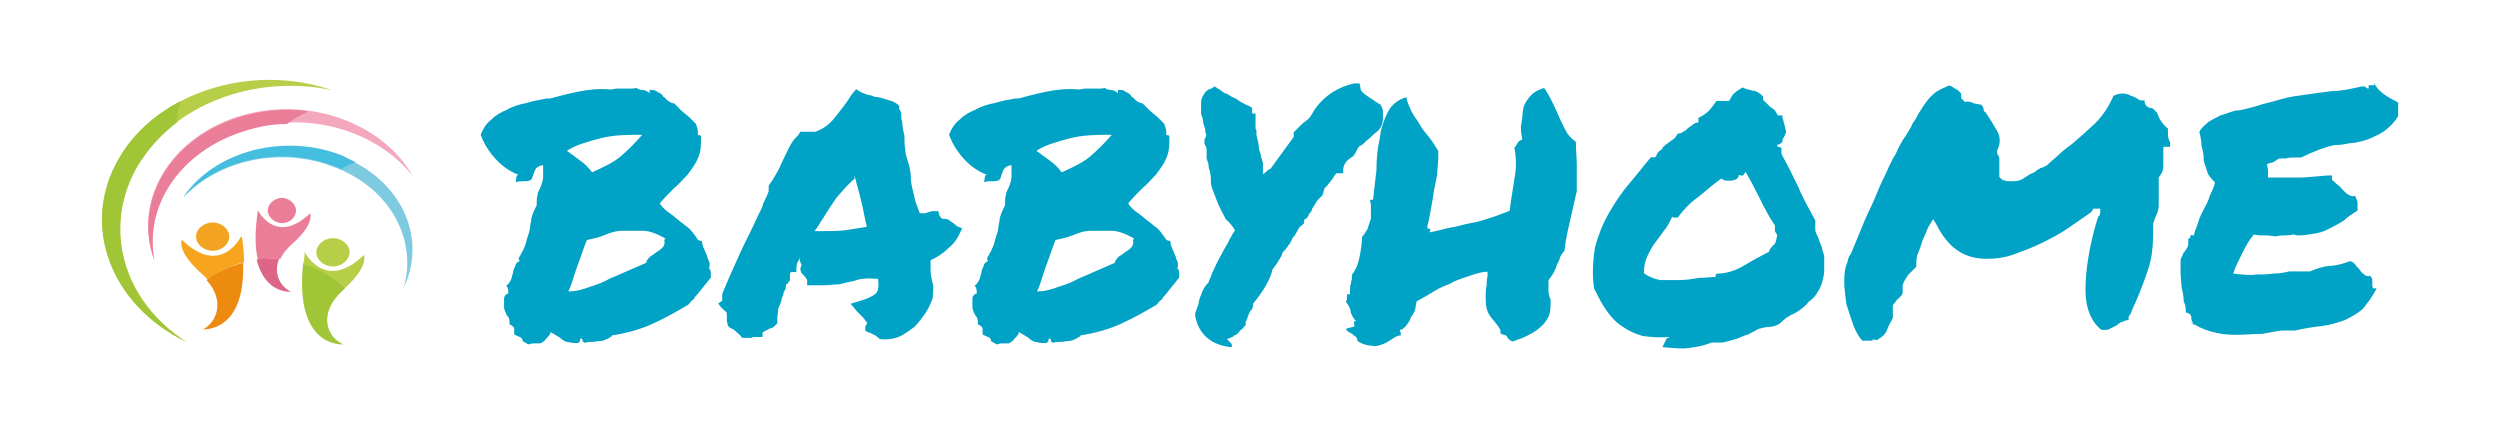 <?xml version="1.0" encoding="UTF-8"?>
<svg xmlns="http://www.w3.org/2000/svg" id="Calque_1" version="1.1" viewBox="0 0 812.4 141.4">
  <defs>
    <style>
      .st0 {
        fill: #f4a8be;
      }

      .st1 {
        fill: #dd6588;
      }

      .st2 {
        fill: #ea7d97;
      }

      .st3 {
        fill: #43bedf;
      }

      .st4 {
        fill: #ed8b11;
      }

      .st5 {
        fill: #b7cf48;
      }

      .st6 {
        fill: #00a2c6;
      }

      .st7 {
        fill: #a0c638;
      }

      .st8 {
        fill: #7ecbe1;
      }

      .st9 {
        fill: #f7a41f;
      }

      .st10 {
        fill: #f1a321;
      }
    </style>
  </defs>
  <g>
    <path class="st0" d="M79,42.4c20.7-6.8,43.5,0,55.1,14.8-10-17.7-35-26.4-57.1-19.2-22.3,7.3-33.8,27.7-26.9,46.4-3.4-17.7,8.2-35.4,28.9-42"></path>
    <path class="st2" d="M99.7,36.1c-7.3-1-15.1-.2-22.6,2.2-22.3,7.3-33.8,27.7-26.9,46.4-3.4-17.7,8.2-35.4,28.9-42,4.6-1.5,9.2-2.4,14.1-2.4,2-1.5,4.1-2.7,6.6-3.9"></path>
    <path class="st8" d="M109.4,54.6c17.7,7,26.2,23.6,21.8,38.9,7.7-16.3-.7-34.8-19.7-42.5s-41.8-1.7-52,13.3c11.4-12.4,32.3-17,49.8-9.7"></path>
    <path class="st5" d="M44.5,54.1c11.7-20.2,38.4-30.1,63.4-24.8-26.2-9-56.9.7-69.2,22.3-12.6,21.6-2.7,47.6,21.8,59.5-20.4-13.1-27.4-36.9-15.8-57.1"></path>
    <path class="st2" d="M91.6,72.5c2.7,0,4.6-2,4.6-4.1s-2.2-4.1-4.6-4.1-4.6,2-4.6,4.1,2.2,4.1,4.6,4.1"></path>
    <path class="st10" d="M69.1,81.5c-2.9,0-5.4-2.2-5.4-4.6s2.4-4.6,5.4-4.6,5.4,2.2,5.4,4.6-2.4,4.6-5.4,4.6"></path>
    <path class="st5" d="M108.2,86.6c2.9,0,5.4-2.2,5.4-4.6s-2.4-4.6-5.4-4.6-5.4,2.2-5.4,4.6,2.4,4.6,5.4,4.6"></path>
    <path class="st2" d="M91,84.4c.7-1.7,2-3.4,3.9-5.1,7.5-6.6,5.9-10,5.9-10-11.2,10.7-17-1-17-1-1,7-1,12.1,0,16,1.5,0,2.9-.2,4.4-.2h2.9"></path>
    <path class="st9" d="M78.3,76.9s-6.6,13.3-19.2,1c0,0-2,3.6,6.6,11.2.5.5,1.2,1,1.7,1.7,3.4-2.4,7.5-4.4,11.9-5.6,0-2.4-.2-5.4-.7-8.2"></path>
    <path class="st5" d="M112.1,93.6c8-7.3,6.1-10.7,6.1-10.7-12.6,12.1-19.2-1-19.2-1,0,1.5-.2,2.7-.5,3.9,5.4,1.7,10,4.4,13.6,8"></path>
    <path class="st1" d="M94.6,94.8c-3.4-1.5-5.9-5.9-3.9-10.7h-2.9c-1.5,0-2.9,0-4.4.2,2.7,11.4,11.2,10.5,11.2,10.5"></path>
    <path class="st4" d="M65.7,107s14.1,1.5,13.3-21.6c-4.4,1.2-8.5,2.9-11.9,5.6,6.4,7,3.1,14.3-1.7,16.3"></path>
    <path class="st7" d="M111.6,111.9c-5.4-2.2-8.5-10.2,0-17.7l.5-.5c-3.6-3.6-8.2-6.4-13.6-8-2.9,27.7,13.1,26.2,13.1,26.2"></path>
    <path class="st3" d="M110.6,55.1c1.5-1,3.1-1.7,4.9-2.4-1.2-.7-2.7-1.2-3.9-2-19-7.7-41.8-1.7-52,13.3,11.4-12.4,32.3-17,49.8-9.7.5,0,.7.2,1.2.5"></path>
    <path class="st7" d="M44.5,54.3c3.4-5.6,7.7-10.5,13.1-14.6v-1c0-2,.5-3.9,1.2-5.9-8.5,4.4-15.6,10.7-20.2,18.7-12.6,21.6-2.7,47.6,21.8,59.5-20.4-13.1-27.4-36.9-15.8-57.1"></path>
  </g>
  <g>
    <path class="st6" d="M168.5,56.8c-3-1.1-5.5-3-7.5-5.2s-3.7-4.8-4.8-7.8c.7-1.8,1.8-3.7,3.3-4.8,1.5-1.5,3.3-2.6,5.2-3.3,1.8-1.1,4.1-1.8,6.3-2.2,2.2-.7,4.5-1.1,6.7-1.5h1.1c2.6-.7,5.5-1.5,9-2.2s7-1.1,10.8-.7c.3,0,1.1-.3,1.8-.3h4.5c.7,0,1.5,0,1.8-.3.3.3,1.1.7,1.8.7s1.8.3,2.6,1.1v-1.1c1.1,0,1.8,0,2.6.7.7.3,1.5.7,1.8,1.5.7.3,1.1,1.1,1.8,1.5s1.1.7,1.8.7l2.2,2.2c.7.7,1.8,1.5,2.6,2.2l2.2,2.2c.3.7.7,1.8.7,3s0,.7.3.7.7,0,.7.7c0,2.6,0,4.8-1.1,7-.7,1.8-2.2,3.7-3.3,5.2-1.5,1.5-3,3.3-4.5,4.5-1.5,1.5-3,3-4.5,4.8.7,1.1,1.8,2.2,3,3,1.1.7,2.2,1.8,3.3,2.6s2.2,1.8,3.3,2.6c1.1,1.1,1.8,2.2,2.6,3.3,0,.3.7.7,1.5.7,0,.7.3,1.8.7,2.6s.7,1.8,1.1,2.6c0,.7.7,1.5.7,2.2s0,1.1-.3,1.5c.3,0,.7.7.7,1.5v1.5c-1.5,1.8-2.6,3.3-3.3,4.1s-1.1,1.5-1.5,1.8c0,0-.7.7-.7,1.1,0,0-1.1.7-1.8,1.8-3.7,2.2-7.8,4.5-11.8,6.3s-8.5,3-13,3.7c0,.3-.7.7-1.5,1.1s-1.5.7-2.2.7-1.8.3-2.6.3c-1.1,0-1.8,0-2.6.3,0,0-.7-.3-.7-.7s0-.7-.7-.7c0,.7-.3,1.5-1.1,1.5s-1.5,0-2.6-.3c-1.1,0-2.2-.7-3-1.5-1.1-.7-1.8-1.1-3-1.8,0,.7-.7,1.5-1.5,2.2-.3.7-1.1,1.1-1.8,1.5h-2.2c-.3,0-.7,0-1.5.3-.7,0-1.1-.7-1.5-.7s-.7-.7-.7-1.1c0,0-.7-.7-1.1-.7,0,0-.7-.3-1.5-.7v-1.8c0-.7-.7-1.1-1.5-1.5,0-.7,0-1.5-.3-2.2-.7-.7-1.1-1.8-1.5-3v-3c0-.3,0-.7.3-1.1s.7-.7,1.1-.7c0-1.1,0-1.8-.7-2.6.7-.3,1.1-1.1,1.5-1.8s.3-1.5.7-2.2c0-.7.3-1.5.7-2.2,0-.7.7-1.5,1.5-1.8,0,0,0-.3-.3-.3v-.7c1.1-1.8,1.8-3.3,2.2-4.5.3-1.1.7-2.6,1.1-3.7s.3-2.6.7-3.7c0-1.5.7-3,1.8-5.2,0-1.5,0-2.6.3-3.3,0-1.1.7-1.8,1.1-3s.7-1.8.7-3v-3.7c-1.1,0-2.2.7-2.6,1.5-.3.7-.7,1.8-1.1,3-.7.7-1.5.7-2.6.7s-1.8,0-2.6.3l.3-2.2h.2,0ZM208.6,43.8c-4.5,0-9,0-13.3,1.1s-8.2,2.2-11.1,4.1c1.5,1.1,3,2.2,4.5,3.3s2.6,2.2,3.7,3.7c3.3-1.5,6.7-3,9.3-5.2s4.8-4.5,7-7h-.1ZM216.4,77.6c-2.6-1.5-5.2-2.6-7.5-2.6h-6.7c-2.2,0-4.1.7-6,1.5-1.8.7-3.7,1.1-5.5,1.5-1.1,2.6-1.8,5.2-3,8.2-1.1,3-1.8,6-3,8.5,2.6,0,4.8-.7,7-1.5,2.2-.7,4.5-1.5,6.3-2.6,1.8-.7,4.1-1.8,6-2.6s4.1-1.8,6-2.6c0-.7.7-1.5,1.5-2.2.7-.3,1.5-1.1,2.2-1.5s1.5-1.1,1.8-1.5.7-1.5.3-2.2l.3-.3s.2-.2.2-.2Z"></path>
    <path class="st6" d="M233.2,98.8l1.5-1.1v-2.2c1.8-4.5,3.7-8.5,5.5-12.6s4.1-8.2,6-12.6c.7-1.5,1.5-2.6,1.8-4.1.7-1.5,1.5-3,1.8-4.1v-1.8c1.1-1.5,1.8-2.6,2.6-4.1.7-1.1,1.1-2.2,1.8-3.7s1.5-3,2.2-4.5,1.8-3,3-4.1l.7-1.1h4.8c2.2-.7,4.5-2.2,6.3-4.5s3.7-4.5,5.5-7.5l1.5-1.8,1.8,1.1s1.1.3,1.8.7c.7,0,1.5.3,2.6.7,1.5,0,3,.7,4.5,1.1,1.5.3,2.6,1.1,3.3,1.8v1.1c.7.7.7,1.5.7,2.2s0,1.5.3,1.8c0,1.5.3,3,.7,4.5,0,1.5,0,3,.3,4.8,0,1.5.7,3,1.1,4.5s.7,3,.7,4.5c0,2.2.7,4.1,1.1,6,.3,1.8,1.1,3.7,1.8,5.5h1.5c.7,0,1.8-.7,3-.7h1.5l.3,1.1s0,.3.3.7l.7.7c1.1,0,1.8,0,2.6.7s1.1.7,1.5,1.1l.3.3s.3,0,.3.3l1.8.7-1.1,2.2c-.7,1.5-1.8,3-3.7,4.5-1.5,1.5-3.3,2.6-5.5,3.7v3c0,1.5.3,3,.7,4.5s0,3.3,0,4.8c-.7,1.8-1.5,3.7-2.6,5.2s-2.2,3-3.3,4.1c-1.5,1.1-3,2.2-4.5,3-1.5.7-3.3,1.1-5.2,1.1s-1.8-.3-2.2-.7c-.3,0-.7-.7-1.1-.7-.7-.3-1.1-.7-1.5-.7l-1.5-.7v-1.5c.7-.7.7-1.1.3-1.5s-.7-1.1-1.5-1.8l-.7-.7-.7-.7-2.2-2.6,3.7-1.1c2.2-.7,3.7-1.5,4.5-2.2s1.1-2.6.7-4.8c-1.8,0-3.3-.3-4.5,0-1.1,0-2.2.3-3.3.7-1.5.3-3.3.7-4.8,1.1-1.5,0-3.3.3-5.2.3h-5.2v-1.8l-.3-.3c0-.3-.7-1.1-1.5-1.8-.3-.7-.7-1.5,0-2.6-.3-.7-.7-1.5-.7-2.6,0,.7-.3,1.1-.7,1.8s0,1.1-.3,1.5v1.5h-1.8l-.3.7v1.8c.3,0-.7,1.1-.7,1.1,0,0,0,.3-.3.3s-.3,0-.3.3c0,.7,0,1.5-.7,2.2,0,.7-.3,1.5-.7,2.2,0,1.1-.7,2.2-1.1,3.3,0,1.1-.3,2.2-.3,3.3v1.5c-.7.7-1.1,1.1-1.8,1.5-.3,0-1.1.3-1.5.7-.7,0-1.1.7-1.5.7v1.5h-1.8c-1.1,0-1.5,0-1.8.3h-3c-.7-1.1-1.5-1.5-2.2-2.2s-1.1-.7-1.8-1.1l-.7-.7c0-.7-.3-1.1-.3-1.5v-1.5c0-1.1,0-1.5-.7-1.8l-1.5-1.5-.7-1.1s.2,0,.2,0ZM267.7,70.6c-1.1,1.5-1.8,3-3,4.5h3c2.6,0,4.8,0,7-.3s4.5-.7,7-1.1c-.7-2.6-1.1-5.5-1.8-8.2-.7-3-1.5-5.5-2.2-8.5v1.1c-2.2,1.8-4.1,4.1-6,6.3-1.5,2.2-3,4.5-4.1,6.3h0Z"></path>
    <path class="st6" d="M320.7,56.8c-3-1.1-5.5-3-7.5-5.2s-3.7-4.8-4.8-7.8c.7-1.8,1.8-3.7,3.3-4.8,1.5-1.5,3.3-2.6,5.2-3.3,1.8-1.1,4.1-1.8,6.3-2.2,2.2-.7,4.5-1.1,6.7-1.5h1.1c2.6-.7,5.5-1.5,9-2.2s7-1.1,10.8-.7c.3,0,1.1-.3,1.8-.3h4.5c.7,0,1.5,0,1.8-.3.3.3,1.1.7,1.8.7s1.8.3,2.6,1.1v-1.1c1.1,0,1.8,0,2.6.7.7.3,1.5.7,1.8,1.5.7.3,1.1,1.1,1.8,1.5s1.1.7,1.8.7l2.2,2.2c.7.7,1.8,1.5,2.6,2.2l2.2,2.2c.3.7.7,1.8.7,3s0,.7.3.7.7,0,.7.7c0,2.6,0,4.8-1.1,7-.7,1.8-2.2,3.7-3.3,5.2-1.5,1.5-3,3.3-4.5,4.5-1.5,1.5-3,3-4.5,4.8.7,1.1,1.8,2.2,3,3,1.1.7,2.2,1.8,3.3,2.6s2.2,1.8,3.3,2.6c1.1,1.1,1.8,2.2,2.6,3.3,0,.3.7.7,1.5.7,0,.7.3,1.8.7,2.6s.7,1.8,1.1,2.6c0,.7.7,1.5.7,2.2s0,1.1-.3,1.5c.3,0,.7.7.7,1.5v1.5c-1.5,1.8-2.6,3.3-3.3,4.1s-1.1,1.5-1.5,1.8c0,0-.7.7-.7,1.1,0,0-1.1.7-1.8,1.8-3.7,2.2-7.8,4.5-11.8,6.3s-8.5,3-13,3.7c0,.3-.7.7-1.5,1.1s-1.5.7-2.2.7-1.8.3-2.6.3c-1.1,0-1.8,0-2.6.3,0,0-.7-.3-.7-.7s0-.7-.7-.7c0,.7-.3,1.5-1.1,1.5s-1.5,0-2.6-.3c-1.1,0-2.2-.7-3-1.5-1.1-.7-1.8-1.1-3-1.8,0,.7-.7,1.5-1.5,2.2-.3.7-1.1,1.1-1.8,1.5h-2.2c-.3,0-.7,0-1.5.3-.7,0-1.1-.7-1.5-.7s-.7-.7-.7-1.1c0,0-.7-.7-1.1-.7,0,0-.7-.3-1.5-.7v-1.8c0-.7-.7-1.1-1.5-1.5,0-.7,0-1.5-.3-2.2-.7-.7-1.1-1.8-1.5-3v-3c0-.3,0-.7.3-1.1s.7-.7,1.1-.7c0-1.1,0-1.8-.7-2.6.7-.3,1.1-1.1,1.5-1.8s.3-1.5.7-2.2c0-.7.3-1.5.7-2.2,0-.7.7-1.5,1.5-1.8,0,0,0-.3-.3-.3v-.7c1.1-1.8,1.8-3.3,2.2-4.5.3-1.1.7-2.6,1.1-3.7s.3-2.6.7-3.7c0-1.5.7-3,1.8-5.2,0-1.5,0-2.6.3-3.3,0-1.1.7-1.8,1.1-3s.7-1.8.7-3v-3.7c-1.1,0-2.2.7-2.6,1.5s-.7,1.8-1.1,3c-.7.7-1.5.7-2.6.7s-1.8,0-2.6.3l.3-2.2h.2,0ZM361.2,43.8c-4.5,0-9,0-13.3,1.1s-8.2,2.2-11.1,4.1c1.5,1.1,3,2.2,4.5,3.3,1.5,1.1,2.6,2.2,3.7,3.7,3.3-1.5,6.7-3,9.3-5.2s4.8-4.5,7-7h-.1ZM368.7,77.6c-2.6-1.5-5.2-2.6-7.5-2.6h-6.7c-2.2,0-4.1.7-6,1.5-1.8.7-3.7,1.1-5.5,1.5-1.1,2.6-1.8,5.2-3,8.2-1.1,3-1.8,6-3,8.5,2.6,0,4.8-.7,7-1.5,2.2-.7,4.5-1.5,6.3-2.6,1.8-.7,4.1-1.8,6-2.6s4.1-1.8,6-2.6c0-.7.7-1.5,1.5-2.2.7-.3,1.5-1.1,2.2-1.5s1.5-1.1,1.8-1.5.7-1.5.3-2.2l.3-.3.2-.2h0Z"></path>
    <path class="st6" d="M399.9,112.8c-6.3-.7-10.3-4.1-11.5-10v-1.1c.3-.7.7-1.8,1.1-3,0-1.1.7-2.6,1.1-3.7s1.1-2.2,2.2-3.3c0-.7.7-1.5,1.1-3,.7-1.5,1.5-3.3,3-6,1.1-2.2,2.2-3.7,2.6-4.8.7-1.1,1.1-2.2,1.8-3-.7-1.5-1.8-2.6-3-3.7-1.1-2.2-2.2-4.1-3-6.3-.7-1.8-1.5-3.7-1.8-5.2,0-1.8,0-3.3-.7-5.2,0-1.1-.3-1.8-.7-3v-3c0-.3-.3-1.1-.7-1.8v-1.5c.7-.7.7-1.5.3-2.2,0-1.1-.3-1.8-.7-3,0-1.1-.3-1.8-.7-3v-3c0-1.1,0-1.8.7-3s1.1-1.8,2.6-2.2l1.1-.7,1.1.7c.7.3,1.5,1.1,2.2,1.5.7,0,1.5.7,2.2,1.1s1.8.7,2.6,1.5c.7.3,1.8,1.1,3,1.5l1.1.7v1.8h1.1v4.8c0,.2.1.4.3.7v1.5c.3,1.5.7,2.6.7,3.3,0,1.1.3,1.8.7,3,0,1.1.7,2.2.7,3v3.3c.3,0,.7-.3,1.5-1.1l.3-.3s.3,0,.7-.3l7.5-10.3v-1.5l2.6-2.6c.7-.7,1.5-1.1,2.2-1.8s1.1-1.5,1.5-2.2l.7-1.1c3.3-4.5,7.5-7,12.6-8.2h1.8c0-.3.3,1.5.3,1.5,0,1.1,1.1,1.8,2.2,2.6,1.1.7,2.2,1.5,3.3,2.2l1.1.7c.3.7.7,1.5.7,1.8v2.6c0,2.2-1.1,3.7-2.2,4.5-1.1.7-1.8,1.8-3,2.6-.7.7-1.5,1.5-2.2,1.8s-1.1,1.5-1.5,2.2l-.7,1.1c-1.8,1.1-3,2.2-3.3,4.1v1.5h-2.2l-.3.3s-.7,1.1-1.5,2.2c-.7.7-1.1,1.5-1.5,1.8l-.7.7s0,.7-.3,1.1c0,0,0,.7-.3,1.1l-.7.7c-.7.7-1.1,1.1-1.5,1.8,0,.3-.7,1.1-1.1,1.8,0,.7-.7,1.5-1.1,1.8,0,.7-.7,1.5-1.5,1.8v1.1l-.7.7c-.7.3-1.1,1.1-1.5,1.8s-.7,1.5-1.5,2.2c-.3.7-.7,1.8-1.5,2.6-.3.7-1.1,1.5-1.8,2.2-.3,1.5-1.1,2.2-1.5,3-.3.7-1.1,1.5-1.8,2.6-.7,3.3-3,7-6.3,11.1,0,.7,0,1.5-.7,2.2s-.7,1.5-1.1,2.2c0,0,0,.7-.3.7,0,0,0,.7-.3.7v1.1c-.7.7-1.1,1.5-1.8,1.8-.3.3-.7,1.1-1.5,1.5,0,0-.3,0-.7.3,0,0,0,.3-.3.3l-1.8.7,1.5,1.5.2.9h0Z"></path>
    <path class="st6" d="M440.3,105.5h-.3v-1.1h.7c-1.1-1.1-1.5-2.2-1.8-3,0-1.1-.7-2.2-1.5-3.3,0,0,0-.3.3-.7v-1.1c0-.3,0-.7.3-.7h.7v-1.8c0-.3,0-1.1.3-1.5,0-.3,0-.7.3-1.5v-1.5c1.5-1.8,2.2-4.1,2.6-6.3s.7-4.1.7-6c.7-.7,1.1-1.5,1.8-2.6.3-1.1.7-2.2,1.1-3.3v-3.3c0-1.1,0-1.8-.3-2.6,0,0,0-.3.3-.3h.7c.3-3,.7-6,1.1-9.7,0-3.7.3-7,1.1-10.3.3-3.3,1.5-6.3,2.6-8.5s3.3-4.1,6-4.8c.3,1.8,1.1,3.3,1.8,4.8s1.8,2.6,2.6,4.1,1.8,2.6,3,4.1c1.2,1.5,1.8,2.6,3,4.5,0,1.5,0,3.7-.3,6,0,2.2-.7,4.5-1.1,6.7-.3,2.2-.7,4.5-1.1,6.7s-.7,3.7-1.1,5.2c0,0,0,.7.7.7s.3.3,0,1.1c2.2-.3,4.5-1.1,6.7-1.5,2.2-.3,4.5-1.1,6.7-1.5,2.2-.3,4.5-1.1,6.7-1.8s4.1-1.5,6-2.2c.3-3.3,1.1-7,1.5-10.3.7-3.3.7-6.7,0-10.3.3,0,.7-.7,1.1-1.5,0-.3.7-.7,1.5-1.1-.3-1.5-.7-3.3-.3-5.2s.3-3.7.7-5.2,1.5-3,2.6-4.1,2.6-1.8,4.1-2.2c1.1,1.5,1.8,3,2.6,4.5s1.5,3.3,2.2,4.8,1.5,3.3,2.2,4.5c.7,1.5,1.8,2.6,3.3,3.7,0,2.6.3,5.2.3,7.8v8.2c-.7,3.3-1.5,6.3-2.2,9.7-.7,3-1.5,6.3-1.8,9.7-.7.7-1.1,1.5-1.5,2.2,0,.7-.7,1.8-1.1,2.6,0,.7-.7,1.8-1.1,2.6-.3.7-1.1,1.5-1.5,2.2v3c0,.7,0,1.8.7,3.3,0,2.2,0,4.1-.7,5.5s-1.5,2.6-3,3.7c-1.1,1.1-2.6,1.8-4.1,2.6s-3,1.1-4.5,1.8c-.7-.3-1.5-.7-1.8-1.5s-1.5-.7-2.2-1.1v-1.1c-.7-1.5-2.2-3-3.3-4.5-1.1-1.5-1.5-3.3-1.5-5.5v-1.5c0-.7,0-1.8.3-3,0-1.1,0-1.8.3-3v-1.5c-1.8,0-4.1.7-6.3,1.5-2.2.7-4.5,1.5-6.3,2.6-2.2.7-4.1,1.8-6,3s-3.3,1.8-4.5,2.6c0,0,0,.7-.3,1.8,0,1.1-.7,2.2-1.5,3.3-.3,1.1-1.1,2.2-1.8,3-.7.7-1.1,1.1-1.8,1.1,0,0,0,.7.3.7v1.1c-1.1,0-2.2.7-3.3,1.5-1.1.7-1.8,1.1-3,1.5s-2.2.7-3.3.3c-1.1,0-2.6-.3-4.5-1.5,0-.3,0-1.1-.7-1.5s-.7-.7-1.5-1.1-.7-.3-1.1-.7-.3-.3-.3-.7l2.6-.7v-.3h0Z"></path>
    <path class="st6" d="M542.4,109.5c-3.3.3-6,0-8.5-.3-2.6-.7-4.8-1.8-7-3.3s-3.7-3.3-5.2-5.5-2.6-4.5-3.7-6.7c-.7-4.8-.3-9.3.3-13.3,1.1-4.1,2.6-7.8,4.5-11.1s4.1-6.7,6.7-9.7c2.6-3,4.8-6,7-8.5h1.1c.3,0,.7-.3.7-.7,0,0,.3-.7.7-1.1,0,0,.7-.7,1.1-.7,0-.7.7-1.1,1.1-1.5.3-.3,1.1-.7,1.5-1.1.3-.3,1.1-.7,1.5-1.1.3-.3.7-1.1,1.1-1.5.7,0,1.5-.3,1.8-.7.3,0,1.1-.7,1.5-1.1.3-.3,1.1-.7,1.5-1.1s1.1-.7,1.8-.7v-1.5c1.5-.7,2.6-1.5,3.3-2.2.7-.7,1.5-1.8,2.6-3.3h4.1c.7-1.1,1.1-2.2,1.8-2.6.7-.7,1.5-1.1,2.6-1.8,1.1.7,2.2.7,3.3,1.1,1.1,0,2.2.7,3.3,1.8,0,.7,0,1.5.7,1.8l1.5,1.5c.3.3,1.1.7,1.5,1.1s.7,1.1,1.1,1.8h1.5c0,.7,0,1.1.3,1.5,0,0,0,.7.3,1.1,0,0,0,.7.3,1.1,0,0,0,.7.3,1.5,0,.7-.7,1.8-1.1,2.6,0,1.1-.7,1.5-1.8,1.8,0,.5.2.7.7.7s.7,0,.7.7v1.5c1.8,3.3,3.7,7,5.5,10.8,1.5,3.7,3.7,7.5,5.5,10.8v3c0,1.1.7,1.8,1.1,3,.3,1.1.7,1.8,1.1,3,0,1.1.7,1.8.7,3v4.1c0,1.5-.3,2.6-.7,4.1s-1.1,2.6-1.8,3.7-1.5,1.8-2.6,2.6c-1.1,1.5-2.6,2.6-4.5,3.7-1.8.7-3.3,1.8-4.8,3.3-1.1.7-2.2,1.1-3.3,1.1s-2.2.3-3.7.7c-1.1.7-2.2,1.1-3.3,1.8-1.5.3-2.6,1.1-4.1,1.5s-2.6.7-4.1,1.1h-3.7c-2.6,1.1-5.2,1.5-7.5,1.8s-5.2,0-8.5-.3l1.5-3h.6,0ZM543.5,70.2c-.7,1.5-1.5,3.3-2.6,4.5-1.1,1.5-1.8,2.6-3,4.1s-1.8,3-2.6,4.5c-.7,1.5-1.1,3.3-1.1,5.5,1.5,1.1,3.3,1.8,5.2,2.2h6.3c2.2,0,4.1-.3,6.3-.7,2.2,0,4.1-.3,5.5-.3,0-.7,0-1.1.7-1.1,3,0,6-1.1,8.5-2.6s5.2-3,8.2-4.5c0-.7.7-1.5,1.5-2.2s.7-1.5,1.1-3c0-.7-.7-1.1-.7-1.5v-1.8c-1.8-2.6-3.3-5.5-4.8-8.5s-3-6-4.8-9c0,0-.3.7-.7,1.1s-.7,0-1.5,0c0,.7-.3,1.1-1.1,1.5-.3,0-.7.3-1.5.3h-1.5c-.3,0-1.1-.3-1.5-.7-2.6,1.8-5.2,4.1-7.5,6-2.6,1.8-4.8,4.1-6.7,6.7h-1.5l-.3-.3h-.1Z"></path>
    <path class="st6" d="M608.5,110.7h-3.3c-1.1-1.1-2.2-3-3-5.2s-1.5-4.5-2.2-6.7c-.3-2.6-.7-4.8-.7-7.5s.3-4.5,1.1-6.3c0,0,0-1.1,1.1-2.6.7-1.5,1.5-3.7,2.6-6.3s2.2-5.5,3.7-8.5,2.6-6.3,4.1-9.3,2.6-6,4.1-8.2c1.1-2.6,2.2-4.5,3.3-6,.7-1.1,1.1-1.8,1.8-3,.3-1.1,1.1-1.8,1.5-2.6.7-1.5,1.5-2.6,2.2-3.7s1.5-2.2,2.2-3c.7-.7,1.8-1.8,2.6-2.2,1.1-.7,2.2-1.1,3.7-1.8.7,0,1.5.7,2.2,1.1.7.3,1.1.7,1.8,1.5v1.5l1.1,1.1c.3.3.7,0,.7,0,1.1,0,1.8.3,2.6.7.7,0,1.5.3,2.2.3,0,.3.7.7.7,1.5s.3.7.7,1.1c1.5,2.2,2.6,4.1,3.7,6s1.1,4.1,0,6.3v1.1c.3.3.7,1.1.7,1.5v6l.7.7c1.1.7,2.2.7,3.3.7s2.6,0,4.1-1.1c1.1-.7,2.2-1.5,3.3-1.8.7-.7,1.5-1.1,2.2-1.5.7,0,1.5-.7,1.8-.7,1.5-1.5,3-2.6,4.1-3.7,1.1-1.1,2.6-2.2,4.1-3.3,2.6-2.2,5.2-4.5,7.5-6.7,2.6-2.6,4.5-5.5,6-9,.7-.3,1.8-.7,2.6-.7s1.8,0,3,.7c1.1.3,1.8.7,3,1.5h1.5c0,.7,0,1.5,1.1,2.2l.7.3h.3c.7,0,1.1.7,1.5,1.1.3,0,.7.7.7,1.1.7,1.8,1.8,3.3,3.3,4.5v2.2c0,.7.3,1.5.7,2.2v1.5h-2.2v6.3c0,1.5-.7,2.6-1.5,3.7v9c0,1.1-.3,2.2-.7,3s-.7,1.8-1.1,3c0,5.5,0,10.3-1.8,15.3-1.5,4.5-3.3,9-5.2,13,0,.3-.3,1.1-.7,1.5s-.3.7-.3,1.5c-.7,0-1.5.3-2.2.7-.7,0-1.1.7-1.8,1.1s-1.5.7-2.2,1.1-1.5.3-2.6.3c-3.3-2.6-5.2-7-5.2-13s1.1-14.1,4.1-23.8c.3,0,.7-.7.7-1.5v-1.1h-2.2s-.3.3-.7,1.1c-2.2,1.5-4.8,3.3-7.5,5.2s-5.5,3.3-8.5,4.8-6,2.6-9,3.7-6,1.5-9,1.5c-7.5,0-12.6-3.7-16.3-11.1l-1.1-1.8-1.1,1.8s-.7,1.1-1.1,2.2c-.3,1.1-1.1,2.2-1.5,3.7s-1.1,3-1.5,4.1c-.3,1.5-.3,2.6-.3,3.7l-2.6,2.6c-.7,1.1-1.5,2.2-1.8,3.3v2.2c0,.3,0,.7-.3,1.1l-.7.7-1.1,1.1c0,.3-.7.7-1.1,1.5v4.1c-.7,1.5-1.5,2.6-1.8,3.7s-1.1,1.8-1.5,2.2-1.1.7-1.5,1.1-1.1,0-1.8,0h0v.4h.1Z"></path>
    <path class="st6" d="M713.2,105.5c-.7-.7-1.1-1.1-1.1-2.2s-.7-1.5-1.8-1.8c0-1.1,0-2.2-.7-3.7,0-1.5-.3-3-.7-4.5,0-1.5-.3-3-.3-4.5v-4.1c0-.7.3-1.1.7-1.8,0-.7.7-1.1,1.1-1.8s.7-1.1.7-1.8v-1.8c.3,0,.7,0,.7-.7s.3-.3,1.1-.3c.3-1.5,1.1-3,1.5-4.5s1.1-2.6,1.8-4.1,1.5-2.6,1.8-4.1c.7-1.5,1.5-3,1.8-4.5-1.1-1.1-2.2-2.2-2.6-3.7s-1.1-2.6-1.1-4.1-.3-2.6-.7-4.1c0-1.5-.3-3-.7-4.5.7-1.5,1.8-2.2,3-3.3,1.1-.7,2.6-1.5,4.1-2.2,1.5-.3,3-1.1,4.8-1.5,1.8,0,3.7-.7,5.5-1.1,3.3-1.1,6.7-1.8,9.3-2.6s5.5-1.1,8.2-1.5,5.2-.7,8.2-1.1c3,0,6-.7,9.7-1.5h1.1c0,.3.7.7,1.1.7v-1.1h1.8v-.7c.7,1.5,1.8,2.6,3.3,3.7s3,1.8,4.5,2.6v4.5c-1.1,1.8-2.6,3.3-4.1,4.5-1.5,1.1-3,1.8-4.8,2.6-1.5.7-3.3,1.1-5.2,1.5-1.8,0-3.7.7-5.5.7s-3.7.7-6,1.5c-1.8.7-3.7,1.5-6,2.6h-3c-.3,0-1.1,0-1.8.3h-2.2c-.7.3-1.1.7-1.8,1.1s-1.5.3-2.2.7c0,.7.3,1.5.3,2.2v2.2h10c3.7,0,7.5-.7,10.8-.7v1.5c.7.3,1.1,1.1,1.8,1.5s1.1,1.1,1.8,1.8,1.1,1.1,1.8,1.5,1.5.7,2.2.3c0,.7.7,1.5.7,2.2v2.6c-1.5,1.1-3,1.8-4.1,3-1.5,1.1-3,1.8-4.5,2.6s-3,1.5-4.8,1.8-3.7.7-5.5.7h-.7s-.7,0-.7-.3c-.7,0-1.8.3-3,.3s-2.2,0-3,.3c-1.1,0-2.2-.3-3.7-.3s-2.6,0-3.7-.3c-1.5,1.8-2.6,3.7-3.7,6s-2.2,4.1-3,6.7c3,.3,5.5.7,7.5.3,1.8,0,3.7,0,5.5-.3,1.8,0,3.7-.3,5.2-.7h6.7c1.8-.7,3.7-1.5,6.3-1.8,2.2,0,4.5-.7,6.7-1.5.7,0,1.5.7,1.8,1.1.3.7,1.1,1.1,1.5,1.8.3.7,1.1,1.1,1.5,1.5.3.3,1.1.7,1.8.3,0,0,.7.7.7,1.5v1.5c0,.3,0,.7.3,1.1h1.1c-1.5,3-3,4.8-4.5,6.7-1.8,1.5-3.7,2.6-6,3.7-2.2.7-4.5,1.5-7,1.8s-5.5.7-9,1.5h-3.7c-1.8,0-4.5.7-7,1.1-3,0-5.5.3-8.5.3s-5.5-.3-8.2-1.1c-2.6-.7-4.8-1.8-6.7-3.3l1.1,1.1h.5,0Z"></path>
  </g>
</svg>
